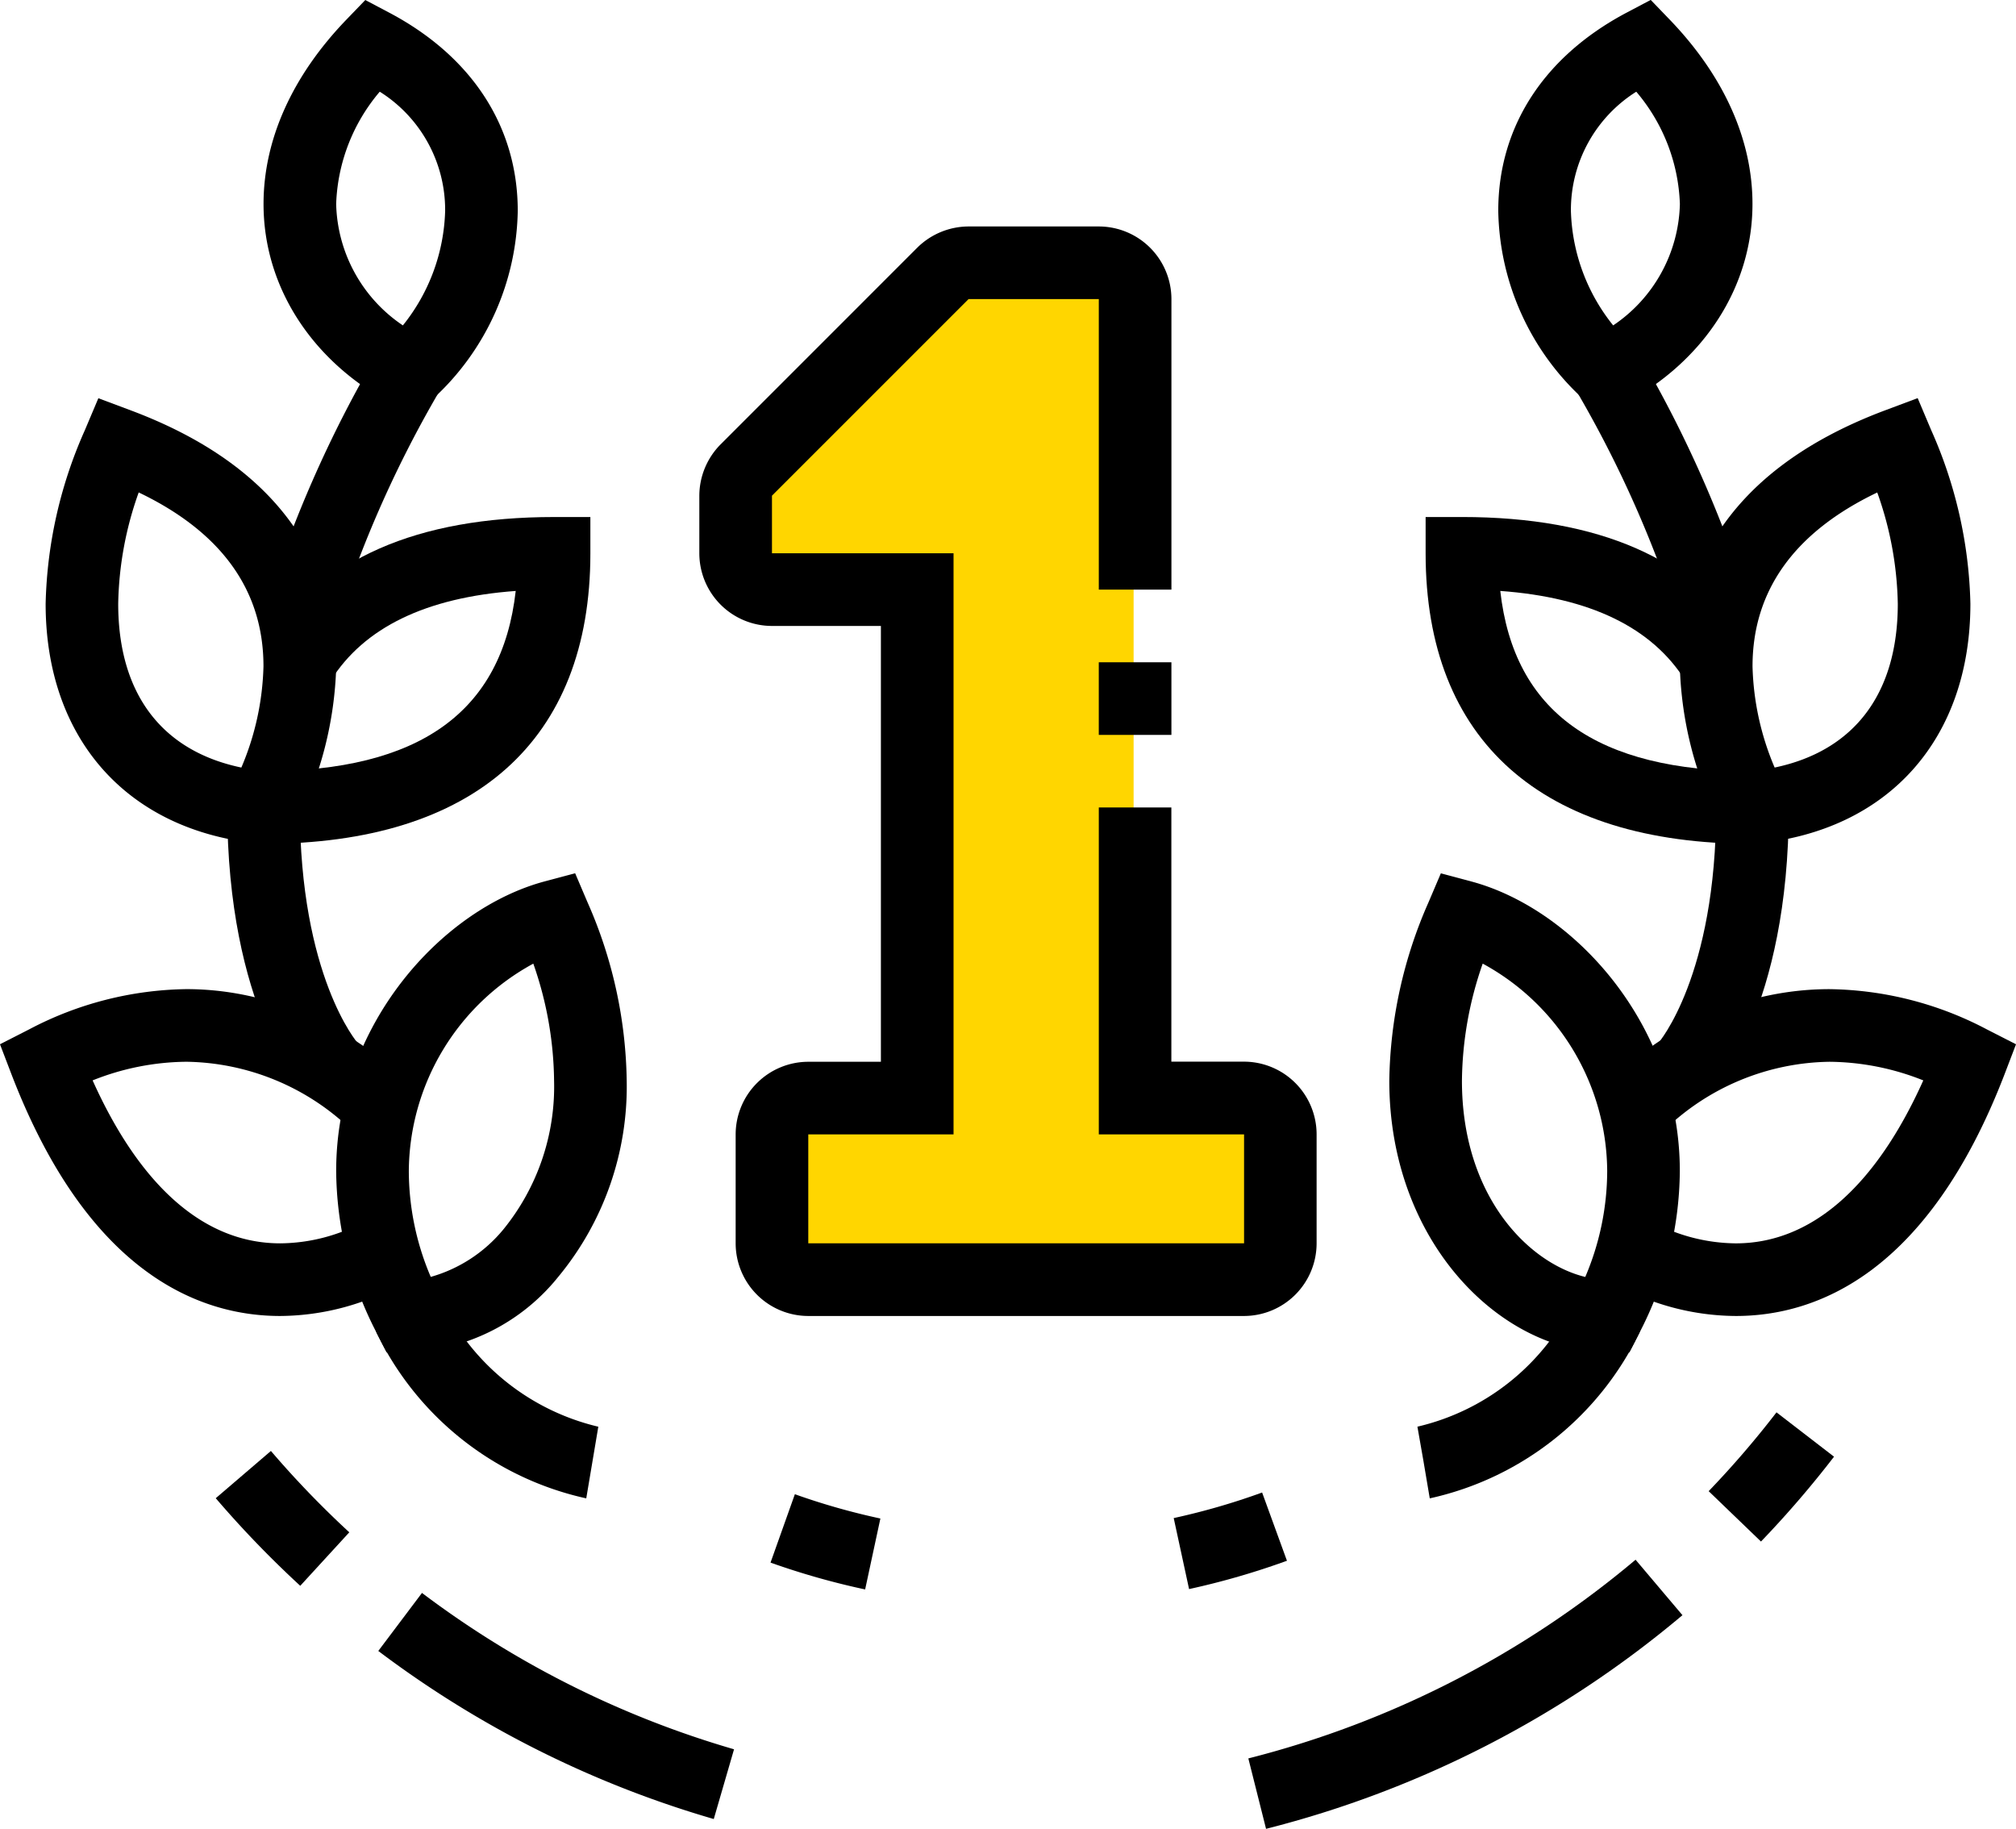 <svg xmlns="http://www.w3.org/2000/svg" width="120.866" height="109.641" viewBox="0 0 120.866 109.641" preserveAspectRatio="xMinYMin"><defs><style>.a{fill:#ffd600;}</style></defs><g transform="translate(-1169.325 -2764.36)"><path class="a" d="M-18380.461-11324.466h10.75v50.008h8.365v10.587h-29.859v-10.587h8.98v-31.02H-18393v-6.443Z" transform="translate(19607 14105)"/><g transform="translate(937.582 2435.596)"><path d="M245.361,381.528h0l-1.343,0-.605-1.191A21.31,21.31,0,0,1,241,370.652c0-8.768,6.355-15.709,12.5-17.355l1.827-.488.74,1.737a27.34,27.34,0,0,1,2.351,10.7,17.894,17.894,0,0,1-4.115,11.772A12.1,12.1,0,0,1,245.361,381.528Zm7.457-23.3a14.257,14.257,0,0,0-7.463,12.425,16.232,16.232,0,0,0,1.315,6.355,8.713,8.713,0,0,0,4.344-2.835,13.567,13.567,0,0,0,3.05-8.922A21.771,21.771,0,0,0,252.818,358.227Z" transform="translate(10.898 28.307)"/><path d="M248.542,375.595c-4.8,0-11.494-2.508-16.1-14.459l-.7-1.831,1.75-.893a20.75,20.75,0,0,1,9.43-2.412c7.751,0,13.3,5.217,13.7,6.447l-2.073.668-1.67,1.393a14.527,14.527,0,0,0-9.961-4.154,15.463,15.463,0,0,0-5.622,1.117c2.874,6.4,6.736,9.769,11.241,9.769a10.7,10.7,0,0,0,5.053-1.313l2.306,3.695A15.1,15.1,0,0,1,248.542,375.595Z" transform="translate(0 32.063)"/><path d="M247.378,366.581l-1.52-.144c-7.932-.751-12.859-6.262-12.859-14.383a26.965,26.965,0,0,1,2.349-10.4l.812-1.922,1.96.734c10.163,3.812,12.3,10.451,12.3,15.35a22.2,22.2,0,0,1-2.386,9.392Zm-8.8-21.2a20.774,20.774,0,0,0-1.228,6.673c0,5.384,2.606,8.822,7.383,9.819a16.479,16.479,0,0,0,1.326-6.063C246.063,351.26,243.549,347.759,238.582,345.381Z" transform="translate(1.48 12.906)"/><path d="M239,362.595v-4.354c9.336,0,14.3-3.54,15.119-10.808-5.373.39-9.1,2.192-11.093,5.378l-3.693-2.31c3.116-4.977,8.863-7.5,17.085-7.5h2.177v2.177C258.595,356.409,251.637,362.595,239,362.595Z" transform="translate(8.543 16.759)"/><path d="M248.014,353.678l-1.328-.705c-4.814-2.565-7.686-7.043-7.686-11.979,0-3.854,1.716-7.675,4.962-11.047l1.139-1.182,1.45.766c4.96,2.628,7.69,6.845,7.69,11.875a15.624,15.624,0,0,1-5.1,11.282Zm-2.047-19.416a10.965,10.965,0,0,0-2.613,6.732,9.028,9.028,0,0,0,4,7.278,11.45,11.45,0,0,0,2.534-6.867A8.371,8.371,0,0,0,245.967,334.261Z" transform="translate(8.543 0)"/><path d="M254.7,376.444a18.342,18.342,0,0,1-12.6-9.991l3.923-1.886a13.982,13.982,0,0,0,9.4,7.581Z" transform="translate(12.191 42.148)"/><path d="M242.644,368.1c-.189-.2-4.644-5.077-4.644-17.1h4.354c0,10.107,3.447,14.1,3.484,14.137Z" transform="translate(7.366 26.177)"/><path d="M243.135,355.659l-4.18-1.215a72.2,72.2,0,0,1,6.989-15.994l3.636,2.395A68.42,68.42,0,0,0,243.135,355.659Z" transform="translate(8.49 11.403)"/><path d="M283.065,381.528h-.009c-6.305,0-13.057-6.54-13.057-16.277a27.34,27.34,0,0,1,2.351-10.7l.74-1.737,1.827.488c6.144,1.646,12.5,8.587,12.5,17.355a21.31,21.31,0,0,1-2.412,9.682l-.605,1.191Zm-7.466-23.3a21.773,21.773,0,0,0-1.245,7.024c0,6.882,3.956,10.919,7.394,11.759a16.25,16.25,0,0,0,1.315-6.357A14.257,14.257,0,0,0,275.6,358.227Z" transform="translate(45.037 28.307)"/><path d="M283.92,375.595a15.068,15.068,0,0,1-7.359-1.975l2.31-3.692a10.767,10.767,0,0,0,5.049,1.313c4.5,0,8.367-3.368,11.241-9.769a15.464,15.464,0,0,0-5.622-1.117,14.515,14.515,0,0,0-9.956,4.15l-1.513-1.343-2.249-.653c.359-1.243,5.833-6.508,13.719-6.508a20.749,20.749,0,0,1,9.43,2.412l1.75.893-.7,1.831C295.414,373.087,288.723,375.595,283.92,375.595Z" transform="translate(51.89 32.063)"/><path d="M281.039,366.581l-.653-1.378A22.2,22.2,0,0,1,278,355.81c0-4.9,2.136-11.537,12.3-15.35l1.959-.734.812,1.922a26.964,26.964,0,0,1,2.349,10.4c0,8.121-4.927,13.632-12.859,14.383Zm8.8-21.2c-4.966,2.377-7.481,5.878-7.481,10.429a16.478,16.478,0,0,0,1.326,6.063c4.777-1,7.383-4.435,7.383-9.819A20.774,20.774,0,0,0,289.835,345.381Z" transform="translate(54.455 12.906)"/><path d="M290.595,362.595c-12.637,0-19.595-6.185-19.595-17.418V343h2.177c8.221,0,13.969,2.523,17.085,7.5l-3.693,2.31c-1.992-3.185-5.72-4.988-11.093-5.378.816,7.267,5.783,10.808,15.119,10.808Z" transform="translate(46.214 16.759)"/><path d="M279.227,353.678l-1.13-.991A15.624,15.624,0,0,1,273,341.4c0-5.029,2.73-9.247,7.69-11.875l1.45-.766,1.139,1.182c3.246,3.372,4.962,7.194,4.962,11.047,0,4.936-2.872,9.414-7.686,11.979Zm2.047-19.416a8.376,8.376,0,0,0-3.919,7.143,11.45,11.45,0,0,0,2.534,6.867,9.028,9.028,0,0,0,4-7.278A10.965,10.965,0,0,0,281.273,334.261Z" transform="translate(48.569 0)"/><path d="M271.514,376.444l-.727-4.3.364,2.147-.377-2.145a13.932,13.932,0,0,0,9.417-7.583l3.923,1.886A18.342,18.342,0,0,1,271.514,376.444Z" transform="translate(45.948 42.148)"/><path d="M280.594,368.1l-3.194-2.961c.037-.039,3.484-4.03,3.484-14.137h4.354C285.238,363.02,280.783,367.9,280.594,368.1Z" transform="translate(53.748 26.177)"/><path d="M281.61,355.659a68.424,68.424,0,0,0-6.445-14.814l3.636-2.395a72.3,72.3,0,0,1,6.989,15.994Z" transform="translate(51.117 11.403)"/><path d="M264.984,375.65l-.921-4.256a41.223,41.223,0,0,0,5.3-1.533l1.489,4.091A45.7,45.7,0,0,1,264.984,375.65Z" transform="translate(38.048 48.38)"/><path d="M258.633,375.619a44.988,44.988,0,0,1-5.672-1.609l1.459-4.1a40.751,40.751,0,0,0,5.127,1.457Z" transform="translate(24.978 48.433)"/><path d="M262.273,386.181a62.143,62.143,0,0,1-20.113-10.076l2.619-3.479A57.829,57.829,0,0,0,263.488,382Z" transform="translate(12.263 51.635)"/><path d="M242.75,376.8a61.763,61.763,0,0,1-5.066-5.251l3.307-2.833a57.255,57.255,0,0,0,4.7,4.877Z" transform="translate(6.994 47.034)"/><path d="M281.931,375.4l-3.137-3.02a56.724,56.724,0,0,0,4.067-4.725l3.449,2.658A61.187,61.187,0,0,1,281.931,375.4Z" transform="translate(55.389 45.78)"/><path d="M267.18,387.845l-1.062-4.222a58.258,58.258,0,0,0,23.216-11.912l2.811,3.325A62.607,62.607,0,0,1,267.18,387.845Z" transform="translate(40.467 50.559)"/><rect width="4.354" height="4.354" transform="translate(297.619 368.468)"/><path d="M283.658,400.317H257.532a4.36,4.36,0,0,1-4.354-4.354v-6.532a4.36,4.36,0,0,1,4.354-4.354h4.354V358.949h-6.532A4.36,4.36,0,0,1,251,354.595v-3.453a4.387,4.387,0,0,1,1.276-3.079l11.787-11.788A4.387,4.387,0,0,1,267.142,335h7.808a4.358,4.358,0,0,1,4.354,4.352l0,17.42h-4.354l0-17.42-7.808,0-11.787,11.788v3.453h10.886v34.836h-8.709v6.532h26.127v-6.532h-8.709v-19.6H279.3v15.241h4.354a4.359,4.359,0,0,1,4.354,4.354v6.532A4.359,4.359,0,0,1,283.658,400.317Z" transform="translate(22.67 7.341)"/></g></g></svg>